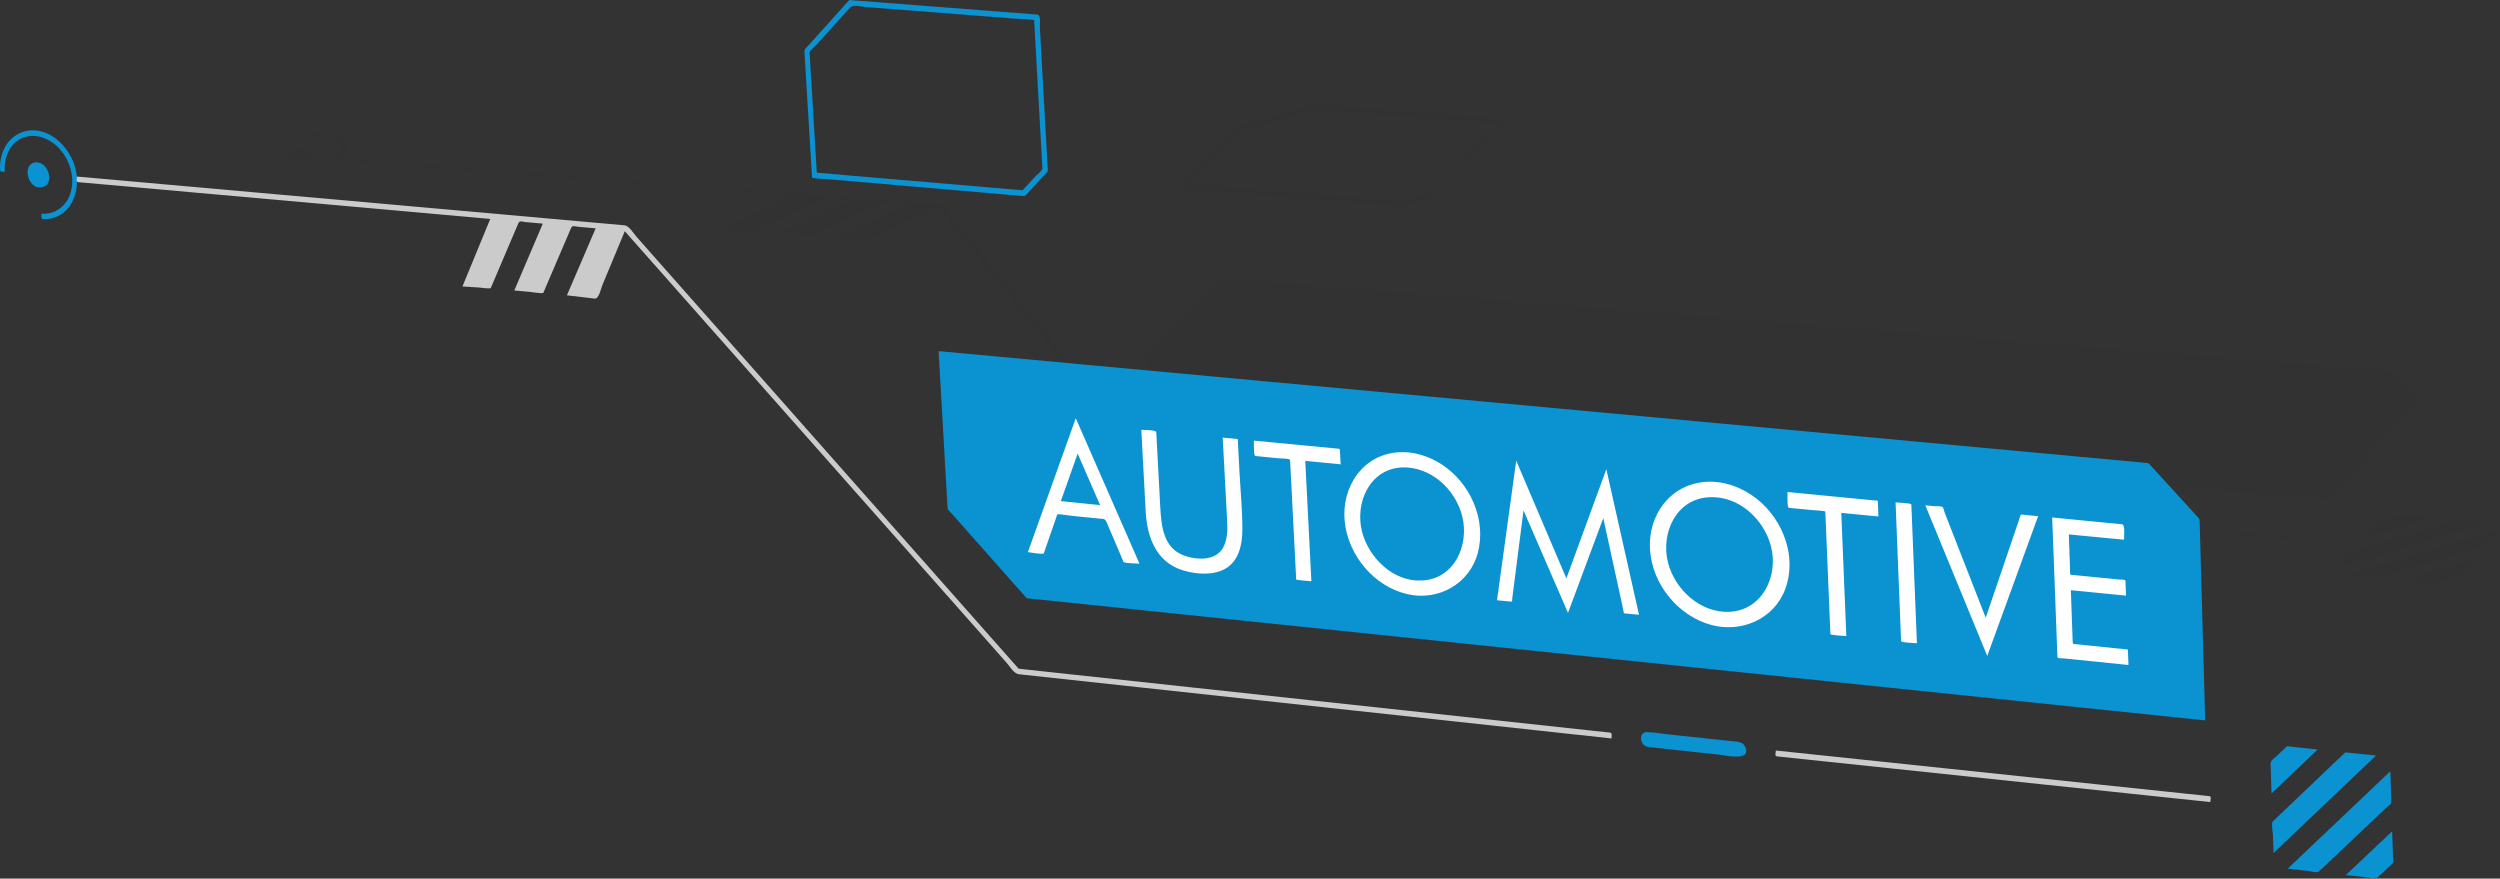 <svg xmlns="http://www.w3.org/2000/svg" width="434.993" height="152.87" viewBox="0 0 434.993 152.87"><rect x="0" y="0" width="434.993" height="152.87" fill="#333333" stroke="none"/><path d="M212.341 48.444l-10.483 10.553c-.286.288-3.244 2.979-3.042 3.23l5.033 6.242 1.072 1.331c.116.144.3.497.47.583l.164.014 1.276.105 6.039.498c7.854.647 15.709 1.295 23.563 1.943l34.188 2.818c13.061 1.077 26.121 2.154 39.183 3.23l38.549 3.179 32.288 2.662 20.397 1.682 3.98.328c.407.034.523-.304.799-.612 1.636-1.834 3.271-3.668 4.906-5.503 3.301-3.701 6.601-7.402 9.9-11.103.105-.118-4.13-4.399-4.57-4.863-.225-.236-.345-.198-.67-.224-4.45-.353-8.9-.706-13.351-1.058-9.178-.728-18.355-1.455-27.533-2.182l-36.283-2.875-39.598-3.138-37.479-2.97-29.925-2.372-16.937-1.342-1.936-.156m-152.931-20.915c-.131.145-.28.271-.431.398 5.618.438 11.236.875 16.854 1.312l36.769 2.864c11.998.935 23.995 1.869 35.993 2.803 3.588.28 7.176.559 10.764.838l2.933.229c.328.026.77-.006 1.051.13-.058.305 1.11 1.457 1.353 1.759l3.8 4.733 11.527 14.358c3.777 4.705 7.554 9.41 11.332 14.115l3.556 4.429c.17.211.867 1.402 1.17 1.429 8.19.731 16.38 1.463 24.571 2.195 11.724 1.047 23.446 2.094 35.17 3.142 1.318.117 2.638.235 3.957.354.788.07 1.084.266 1.624-.321l-23.74-2.118-35.42-3.161-4.387-.392c-.341-.03-.936.062-1.167-.226l-6.465-8.051c-7.56-9.416-15.12-18.831-22.68-28.246l-2.977-3.708c-.194-.242-.425-.73-.757-.756l-6.185-.48-31.071-2.414-38.845-3.018-26.026-2.022-2.273-.175m231.618 57.166l-.375.427c5.424.438 10.848.877 16.271 1.314l36.175 2.924 37.124 3c6.371.516 12.743 1.03 19.114 1.545.314.025.336-.155.568-.429-5.424-.438-10.848-.875-16.271-1.312l-36.176-2.918-37.125-2.994-19.114-1.541-.191-.016m-239.43-61.208c-2.428.428-5.212 1.256-7.03 3.012.209.015.564.117.762.054.476-.443 1.021-.809 1.591-1.118 1.237-.669 2.598-1.124 3.968-1.428 2.297-.51 5.639-.923 7.715.504 2.742 1.886-1.668 4.333-3.2 4.908-1.355.508-2.779.853-4.217 1.017-.716.084-1.438.13-2.159.111-.624-.017-.679-.053-1.104.353 3.817.295 8.387-.671 11.339-3.22 1.464-1.264 1.274-2.981-.485-3.799-2.147-1-4.916-.79-7.18-.394m.102 2.589c-.882.157-1.649.482-2.144 1.239-.592.906 2.22.829 2.498.778.446-.082 2.448-.584 2.259-1.354-.248-1.014-1.816-.808-2.613-.663m86.382 8.07l-12.488 5.608 5.221.402c.885.068 2.156-.851 2.937-1.201l9.777-4.39-5.447-.419m9.918.768l-12.506 5.61 5.22.404c.885.068 2.156-.851 2.937-1.201l9.777-4.39-5.428-.423m9.917.766l-12.527 5.614 5.162.411c.945.075 2.171-.82 3.004-1.196l6.239-2.817c1.156-.522 2.338-1.208 3.548-1.587-1.807-.162-3.617-.284-5.426-.425m260.24 53.801l-4.191 1.259c-.386.116-.778.81-1.033 1.101l-1.448 1.653 12.011-3.589-5.339-.424m10.147.804l-12.032 3.586-6.249 1.862c-1.369.408-2.156 1.897-3.071 2.95l26.536-7.911.176-.053-5.36-.434m2.191 7.046c-4.017 1.2-8.033 2.4-12.05 3.601 2.016.164 4.301.753 6.257.168l2.345-.701c.264-.079.905-.14 1.095-.357l2.353-2.711m4.498-5.199c-8.852 2.639-17.703 5.277-26.555 7.915l-.176.053 3.536.29c.619.051 1.397.271 2.006.089 2.128-.634 4.256-1.268 6.385-1.9l9.059-2.697 2.837-.845c.634-.188.766-.422 1.229-.96l1.679-1.945m-191.294-57.163c-9.947-.768-19.895-1.536-29.841-2.303l-6.948-.536c3.174-3.173 6.348-6.347 9.521-9.52.311-.31 1.382-.407 1.79-.524l4.368-1.261 4.367-1.261c.482-.139 1.276-.552 1.786-.513 9.95.756 19.9 1.513 29.851 2.27l2.448.186c-2.949 2.988-5.898 5.977-8.849 8.964l-2.093 2.121c-.18.183-.502.671-.759.746-1.879.542-3.76 1.086-5.641 1.631m-14.965-16.732c-4.207 1.208-8.543 2.205-12.675 3.644-.445.155-.944.906-1.268 1.229l-2.989 2.988-6.082 6.08-.635.634 29.688 2.288 6.829.526c.847.065 1.725.259 2.547.024l4.251-1.217c.488-.14 1.203-.191 1.574-.568l4.829-4.904c2.675-2.716 5.35-5.433 8.024-8.149-9.945-.752-19.891-1.504-29.836-2.257-1.416-.108-2.837-.256-4.257-.318m38.841 64.207c-.937.158-1.736 1.144-.335 1.257l2.23.181 9.255.75 3.784.307c.752.061 1.554.204 2.279-.066.936-.349 1.077-1.083-.058-1.174l-2.46-.197c-2.987-.238-5.975-.478-8.962-.717l-3.675-.294c-.682-.055-1.376-.163-2.058-.047" opacity=".05" fill="#1C1C1B"/><path fill="#0B92D1" d="M177.924 33.111l-29.83-2.553-5.411-.463c-.113-.01-.555.029-.564-.109l-.115-1.914-1.035-17.202-.103-1.715c-.019-.313 1.096-1.238 1.294-1.459l5.714-6.333c.589-.652 1.853-.211 2.671-.148l7.75.603c6.063.471 12.126.942 18.189 1.414.191.015 3.455.195 3.458.271l.243 4.379c.311 5.596.621 11.191.931 16.786l.255 4.595c.023.415-1 1.19-1.262 1.474l-2.185 2.374m-30.143-33.111l-4.711 5.229-2.657 2.949c-.306.339-.469.406-.443.837.325 5.386.65 10.772.976 16.158l.344 5.686c.014.229 2.237.276 2.48.297l16.932 1.462c5.301.458 10.602.916 15.903 1.373l1.405.122c.543.047.886-.608 1.231-.981l2.893-3.118c.267-.288.18-.47.158-.869l-.903-16.223-.452-8.136c-.03-.538.234-2.197-.426-2.249-10.284-.795-20.569-1.59-30.853-2.386-.625-.047-1.255-.075-1.877-.151m15.536 61.093l1.563 27.377c.014.245.36.492.513.664l2.053 2.317 6.281 7.089 4.649 5.248c.262.296.257.305.617.342l12.617 1.308 26.879 2.786 35.825 3.713 39.455 4.09 37.766 3.914c10.254 1.063 20.508 2.126 30.762 3.188l18.438 1.912 2.963.307-.835-29.962-.134-4.819c-.009-.324-.134-.387-.367-.643l-2.437-2.67-5.733-6.279c-.317-.348-.307-.39-.717-.428-4.147-.384-8.295-.768-12.442-1.151-8.833-.818-17.666-1.636-26.5-2.453-11.83-1.095-23.66-2.19-35.491-3.286l-39.417-3.649-38.277-3.543-32.072-2.969c-6.934-.642-13.867-1.284-20.801-1.925l-5.158-.478"/><path fill="#CBCBCC" d="M308.999 130.589c-.007.364-.265.969.178 1.015l.97.103 4.088.432c4.88.514 9.76 1.028 14.639 1.543 12.691 1.339 25.383 2.678 38.073 4.016l17.63 1.859c.01-.365.275-.987-.171-1.034l-.97-.103-4.089-.43c-4.88-.514-9.76-1.027-14.64-1.54l-38.077-4.006c-5.877-.619-11.754-1.237-17.631-1.855"/><path fill="#0B92D1" d="M5.215 22.7c-2.018.151-3.69 1.454-4.539 3.26-.459.976-.667 2.058-.676 3.132-.007.89.062.773.837.788-.165-2.335.767-4.911 3.06-5.877 2.364-.996 4.979.191 6.568 2.013 1.75 2.002 2.587 4.92 1.822 7.509-.669 2.272-2.668 3.855-5.076 3.651.013.592-.185.945.481.962 1.201 0 2.367-.365 3.316-1.109 1.794-1.414 2.455-3.661 2.381-5.87-.068-4.091-3.767-8.855-8.174-8.459m1.026 5.546c-2.52.197-1.412 4.712.864 4.35 2.557-.159 1.454-4.49-.864-4.35"/><path fill="#CBCBCC" d="M177.241 116.355c-3.79-4.284-7.58-8.568-11.37-12.853-8.2-9.269-16.4-18.538-24.601-27.807l-23.566-26.638c-2.312-2.614-4.625-5.228-6.938-7.842-.533-.603-1.28-1.94-2.139-2.017l-22.084-1.966c-12.813-1.141-25.626-2.281-38.439-3.421-10.098-.898-20.195-1.797-30.292-2.696l-4.454-.396c.034.378-.19.937.252.976l1.021.091 4.283.382c5.055.451 10.109.902 15.164 1.354l37.752 3.37 13.473 1.203-4.838 11.748 2.755.174c.25.016 2.09.297 2.184.077l2.25-5.288 2.541-5.971c.219-.516.725-.24 1.253-.193l3.001.266-4.964 11.631 2.712.249c.22.02 2.258.347 2.331.178l2.202-5.144 2.612-6.102c.251-.587.657-.315 1.287-.259l3.014.27-5.001 11.653 4.858.572c.694.082 1.09-1.825 1.321-2.381 1.296-3.114 2.593-6.228 3.89-9.342l11.385 12.868 24.617 27.824 23.544 26.611c2.3 2.6 4.6 5.198 6.899 7.798.54.61 1.25 1.888 2.119 1.981l20.928 2.268 37.879 4.104 33.968 3.68c3.454.375 6.908.749 10.362 1.123.013-1.132.105-.978-.856-1.081l-3.11-.336-11.736-1.269-36.373-3.93c-12.037-1.301-24.074-2.602-36.111-3.902-4.997-.537-9.991-1.076-14.985-1.617z"/><path fill="#0B92D1" d="M397.936 129.839l-1.859 1.77c-.393.374-1.02.699-1.001 1.267l.168 5.19 8.026-7.652-5.334-.575m10.135 1.068c-3.038 2.896-6.077 5.791-9.115 8.686l-3.52 3.354c-.265.252.048 2.092.06 2.45l.1 3.029 17.836-16.966-5.361-.553m8.159 13.728l-8.058 7.622 4.074.446c.175.019 1.146.256 1.281.13l1.438-1.348 1.439-1.349c.135-.126-.026-1.087-.032-1.262-.046-1.412-.094-2.826-.142-4.239m-.31-10.448l-17.864 16.953 3.526.397c.518.059 1.554.437 1.97.043 1.726-1.634 3.451-3.268 5.177-4.9 2.111-2 4.224-4 6.336-5.999.162-.154 1.028-.764 1.021-1.005l-.117-3.878-.049-1.611m-129.423-6.796c-1.112.037-1.191 1.435-.591 2.106.306.349.701.462 1.135.509l2.843.306 9.333 1.005c.996.106 5.514 1.22 4.478-1.304-.41-.972-1.342-.944-2.214-1.038l-3.771-.401-7.611-.812c-1.181-.126-2.411-.371-3.602-.371"/><path fill="#fff" d="M191.41 87.884l-6.826-.693 2.929-8.266 3.897 8.959m-4.229-15.118l-8.331 23.3c.401.042 2.678.48 2.781.184l1.249-3.607 1.087-3.144c.036-.104 2.467.245 2.646.264l4.55.465c.82.084 1.077-.08 1.39.653l2.945 6.898c.102.238 2.415.261 2.768.298-3.679-8.4-7.358-16.801-11.038-25.201l-.047-.11m11.402 2.021l.764 14.255c.242 4.508 1.89 8.857 6.594 10.234 2.244.656 5.113.877 7.225-.299 2.411-1.344 2.993-4.258 3.001-6.802.011-3.367-.327-6.76-.504-10.12l-.266-5.024c-.013-.256.093-.629-.193-.657l-2.458-.234c.253 4.753.507 9.507.761 14.261.086 1.619.125 3.383-.667 4.852-1.289 2.388-4.646 2.22-6.849 1.401-3.617-1.343-3.94-5.212-4.116-8.536l-.519-9.763-.168-3.153c-.021-.421-2.157-.373-2.605-.415m19.583 1.881c.02.402-.064 2.646.254 2.678l4.021.397c.281.028 2.013.014 2.028.319l.108 2.106c.292 5.725.585 11.448.878 17.172l.076 1.49c.006.111 2.365.279 2.646.31l-1.068-20.948 6.159.601-.126-2.308c-.025-.472-.041-.387-.491-.43l-4.947-.474c-3.179-.304-6.358-.608-9.538-.913m29.235 24.339c-4.921.292-9.231-3.926-10.403-8.461-1.284-4.973 1.241-10.896 6.899-11.217 5.021-.186 9.321 3.754 10.52 8.478 1.265 4.981-1.313 10.943-7.016 11.2m-3.96-22.319c-6.312.336-10.081 6.077-9.47 12.044.605 5.915 5.12 11.36 10.99 12.672 5.374 1.201 10.791-1.867 12.19-7.261 1.503-5.792-1.361-12.109-6.278-15.32-2.18-1.424-4.811-2.29-7.432-2.135m20.373 1.453l-3.339 24.301 2.423.244c.289.029.211-.409.242-.656l.669-5.227c.426-3.332.853-6.663 1.278-9.995l7.739 17.836 6.139-16.483 2.226 10.202 1.213 5.555c.016.076.117.793.192.801l2.589.258-5.687-25.332-6.954 18.992c-2.909-6.833-5.819-13.664-8.73-20.496m37.055 26.321c-5.02.186-9.452-3.872-10.647-8.594-1.287-5.083 1.404-11.077 7.17-11.352 5.127-.279 9.549 3.817 10.769 8.604 1.304 5.121-1.519 11.09-7.292 11.342m-3.922-22.625c-6.286.334-10.25 5.782-9.851 11.823.393 5.956 4.804 11.437 10.563 13.056 5.245 1.475 11.034-.963 12.966-6.219 2.086-5.592-.364-12.042-4.893-15.655-2.453-1.957-5.619-3.186-8.785-3.005m14.071 1.771c.016.403-.08 2.727.227 2.756l3.996.386c.223.021 2.351.111 2.358.287l.078 1.894c.24 5.798.481 11.595.722 17.392l.083 2.017c.008.185 2.44.306 2.776.34l-.882-21.44 6.463.627-.09-2.476c-.015-.396-.233-.281-.611-.318l-5.2-.503c-3.307-.322-6.614-.641-9.92-.962m18.806 1.811l.553 13.905.331 8.34.075 1.879c.011.28 2.249.334 2.604.37l.152.016-.559-13.913c-.112-2.781-.224-5.563-.335-8.345l-.076-1.88c-.011-.279-2.24-.322-2.594-.357l-.151-.015m5.176.506l10.66 25.932.115.281 8.856-24.325-2.867-.283c-.278-.027-.329.539-.407.769l-2.059 6.052-3.786 11.13-4.558-11.662-2.567-6.57c-.082-.21-.217-.902-.407-1.042-.247-.182-1.094-.103-1.394-.131l-1.586-.151m22.072 2.115c.173 4.597.346 9.194.52 13.791l.316 8.423.076 2.022c.014.354.669.237.959.268l11.403 1.164-.1-2.672c-.003-.073-1.644-.187-1.766-.199l-7.133-.736c-.484-.05-.687.086-.704-.4l-.109-3.071-.211-5.937 9.597.945-.097-2.552c-.012-.312-.795-.227-1.055-.252l-6.624-.648-1.879-.184c-.13-.013-.096-1.386-.102-1.535l-.194-5.478 9.605.92c-.021-.555.244-2.628-.352-2.686l-3.999-.39-8.151-.793"/></svg>